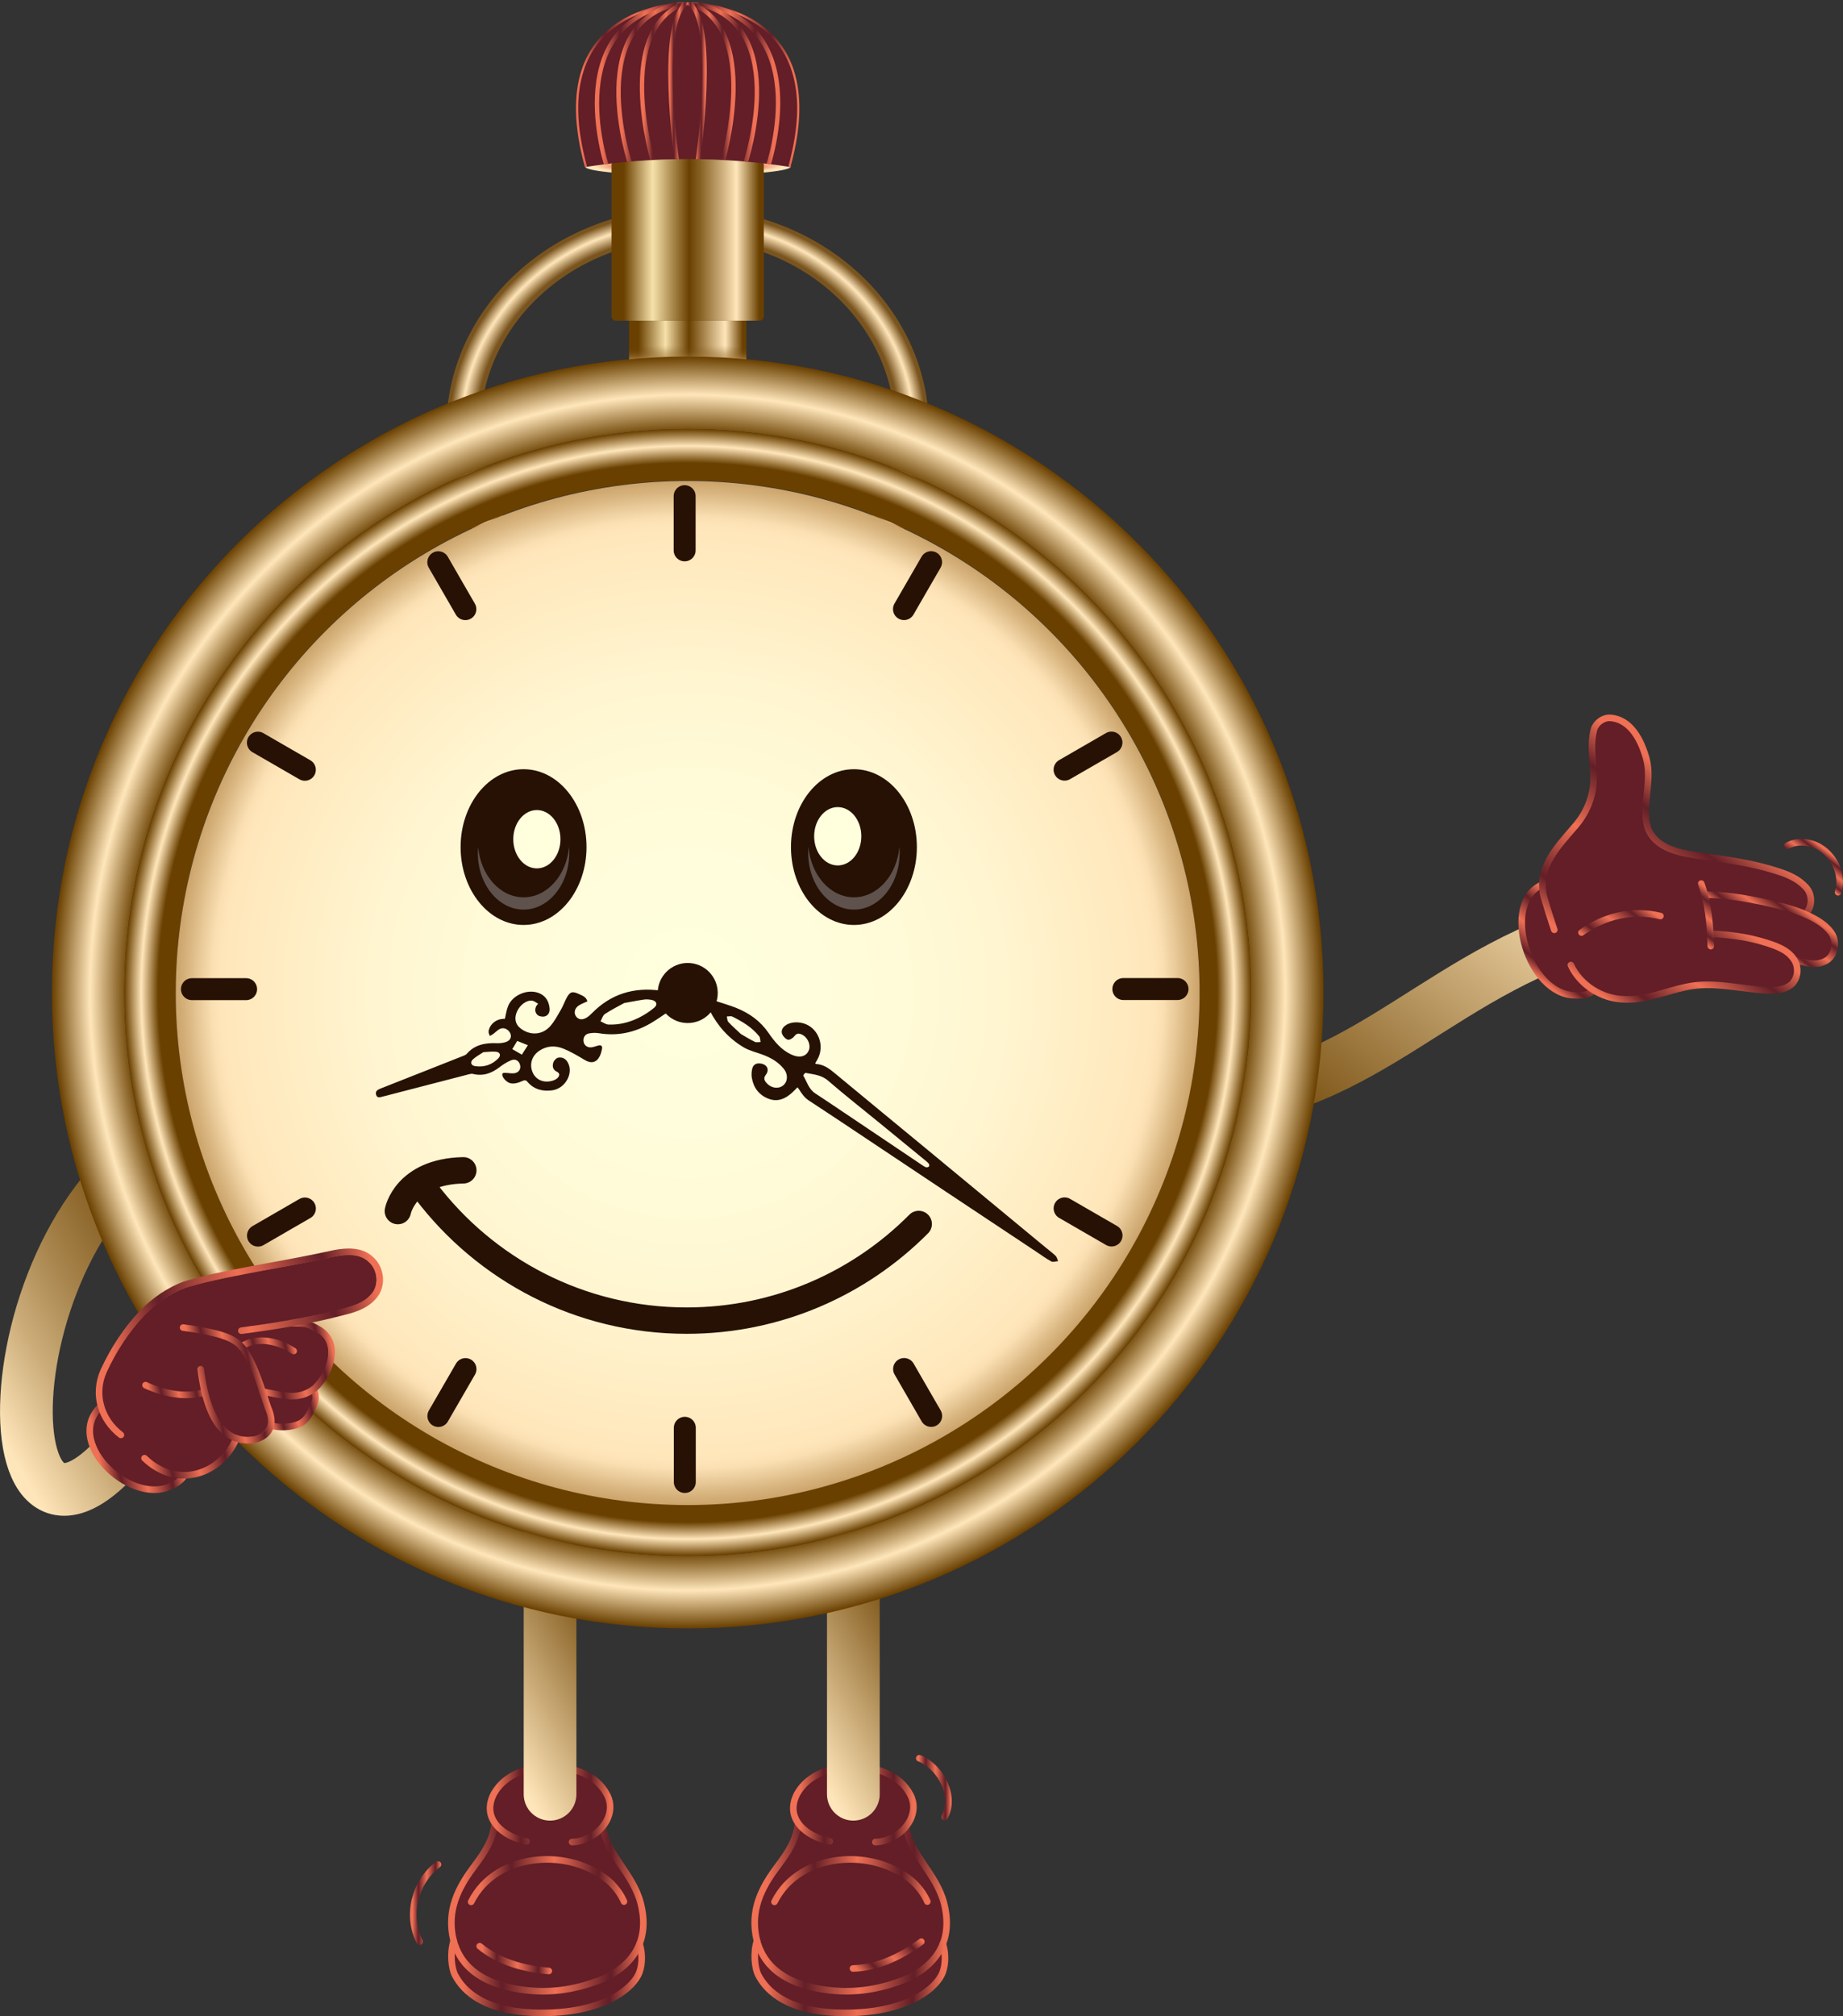 <?xml version="1.0" encoding="UTF-8"?> <svg xmlns="http://www.w3.org/2000/svg" xmlns:xlink="http://www.w3.org/1999/xlink" viewBox="0 0 449.98 492.15"><rect x="0" y="0" width="449.98" height="492.15" fill="#333333" stroke="none"/><defs><style> .cls-1 { stroke: url(#Dégradé_sans_nom_13-2); } .cls-1, .cls-2, .cls-3, .cls-4, .cls-5, .cls-6, .cls-7, .cls-8, .cls-9, .cls-10, .cls-11, .cls-12, .cls-13, .cls-14, .cls-15, .cls-16, .cls-17, .cls-18, .cls-19, .cls-20, .cls-21, .cls-22, .cls-23, .cls-24, .cls-25, .cls-26, .cls-27, .cls-28, .cls-29, .cls-30, .cls-31, .cls-32, .cls-33, .cls-34, .cls-35, .cls-36, .cls-37, .cls-38, .cls-39, .cls-40, .cls-41, .cls-42, .cls-43 { fill: none; } .cls-1, .cls-2, .cls-3, .cls-4, .cls-5, .cls-6, .cls-7, .cls-8, .cls-9, .cls-20, .cls-21, .cls-22, .cls-23, .cls-24, .cls-25, .cls-26, .cls-27, .cls-28, .cls-29, .cls-30, .cls-31, .cls-32, .cls-33, .cls-34, .cls-35, .cls-36, .cls-37, .cls-38, .cls-39, .cls-40, .cls-41, .cls-42, .cls-43 { stroke-linecap: round; stroke-linejoin: round; } .cls-1, .cls-41, .cls-42, .cls-43 { stroke-width: 12.87px; } .cls-44 { clip-path: url(#clippath); } .cls-45, .cls-46 { fill: #631e27; } .cls-2 { stroke: url(#Dégradé_sans_nom_18-2); } .cls-2, .cls-3, .cls-4, .cls-5, .cls-6, .cls-7, .cls-8, .cls-9, .cls-21, .cls-23, .cls-24, .cls-25, .cls-26, .cls-27, .cls-28, .cls-29, .cls-30, .cls-31, .cls-32, .cls-33, .cls-34, .cls-35, .cls-36, .cls-37, .cls-38, .cls-39, .cls-40 { stroke-width: 1.61px; } .cls-3 { stroke: url(#Dégradé_sans_nom_18-6); } .cls-4 { stroke: url(#Dégradé_sans_nom_18-7); } .cls-5 { stroke: url(#Dégradé_sans_nom_18-5); } .cls-6 { stroke: url(#Dégradé_sans_nom_18-8); } .cls-7 { stroke: url(#Dégradé_sans_nom_18-3); } .cls-8 { stroke: url(#Dégradé_sans_nom_18-9); } .cls-9 { stroke: url(#Dégradé_sans_nom_18-4); } .cls-47 { fill: url(#Dégradé_sans_nom_2710); } .cls-47, .cls-48, .cls-49, .cls-50, .cls-46, .cls-51, .cls-52, .cls-53, .cls-54, .cls-55, .cls-56, .cls-57 { stroke-width: 0px; } .cls-48 { fill: url(#Dégradé_sans_nom_2589); } .cls-49 { fill: url(#Dégradé_sans_nom_2588); } .cls-50 { fill: url(#Dégradé_sans_nom_2590); } .cls-10 { stroke: url(#Dégradé_sans_nom_18-29); } .cls-10, .cls-11, .cls-12, .cls-13, .cls-14, .cls-15, .cls-16, .cls-17, .cls-18, .cls-19 { stroke-miterlimit: 10; stroke-width: 1.07px; } .cls-11 { stroke: url(#Dégradé_sans_nom_18-26); } .cls-12 { stroke: url(#Dégradé_sans_nom_18-20); } .cls-13 { stroke: url(#Dégradé_sans_nom_18-23); } .cls-14 { stroke: url(#Dégradé_sans_nom_18-21); } .cls-15 { stroke: url(#Dégradé_sans_nom_18-24); } .cls-16 { stroke: url(#Dégradé_sans_nom_18-22); } .cls-17 { stroke: url(#Dégradé_sans_nom_18-28); } .cls-18 { stroke: url(#Dégradé_sans_nom_18-25); } .cls-19 { stroke: url(#Dégradé_sans_nom_18-27); } .cls-20 { stroke-width: 6.44px; } .cls-20, .cls-22 { stroke: #261104; } .cls-21 { stroke: url(#Dégradé_sans_nom_18); } .cls-22 { stroke-width: 5.36px; } .cls-23 { stroke: url(#Dégradé_sans_nom_18-33); } .cls-24 { stroke: url(#Dégradé_sans_nom_18-36); } .cls-25 { stroke: url(#Dégradé_sans_nom_18-35); } .cls-26 { stroke: url(#Dégradé_sans_nom_18-31); } .cls-27 { stroke: url(#Dégradé_sans_nom_18-32); } .cls-28 { stroke: url(#Dégradé_sans_nom_18-30); } .cls-29 { stroke: url(#Dégradé_sans_nom_18-13); } .cls-30 { stroke: url(#Dégradé_sans_nom_18-12); } .cls-31 { stroke: url(#Dégradé_sans_nom_18-34); } .cls-32 { stroke: url(#Dégradé_sans_nom_18-15); } .cls-33 { stroke: url(#Dégradé_sans_nom_18-14); } .cls-34 { stroke: url(#Dégradé_sans_nom_18-18); } .cls-35 { stroke: url(#Dégradé_sans_nom_18-19); } .cls-36 { stroke: url(#Dégradé_sans_nom_18-37); } .cls-37 { stroke: url(#Dégradé_sans_nom_18-10); } .cls-38 { stroke: url(#Dégradé_sans_nom_18-16); } .cls-39 { stroke: url(#Dégradé_sans_nom_18-11); } .cls-40 { stroke: url(#Dégradé_sans_nom_18-17); } .cls-41 { stroke: url(#Dégradé_sans_nom_13); } .cls-42 { stroke: url(#Dégradé_sans_nom_33); } .cls-43 { stroke: url(#Dégradé_sans_nom_29); } .cls-58 { isolation: isolate; } .cls-51 { fill: #5f514c; } .cls-52 { fill: #261104; } .cls-53 { fill: #ffffde; } .cls-54 { fill: url(#Dégradé_sans_nom_2591); mix-blend-mode: multiply; } .cls-55 { fill: url(#Dégradé_sans_nom_15); } .cls-56 { fill: url(#Dégradé_sans_nom_19); } .cls-57 { fill: url(#Dégradé_sans_nom_17); } </style><linearGradient id="Dégradé_sans_nom_33" data-name="Dégradé sans nom 33" x1="-7.92" y1="342.31" x2="72.76" y2="295.73" gradientUnits="userSpaceOnUse"><stop offset=".03" stop-color="#ffe6ba"></stop><stop offset=".06" stop-color="#f6dcaf"></stop><stop offset=".22" stop-color="#ccad7a"></stop><stop offset=".38" stop-color="#a9864e"></stop><stop offset=".53" stop-color="#8d672c"></stop><stop offset=".68" stop-color="#795113"></stop><stop offset=".81" stop-color="#6e4405"></stop><stop offset=".92" stop-color="#6a4000"></stop></linearGradient><linearGradient id="Dégradé_sans_nom_29" data-name="Dégradé sans nom 29" x1="3181.07" y1="-1174.77" x2="3290.53" y2="-1174.77" gradientTransform="translate(3250.06 -1597.9) rotate(127.64) scale(1 -1)" gradientUnits="userSpaceOnUse"><stop offset="0" stop-color="#6a4000"></stop><stop offset=".03" stop-color="#ffe6ba"></stop><stop offset=".92" stop-color="#6a4000"></stop></linearGradient><linearGradient id="Dégradé_sans_nom_18" data-name="Dégradé sans nom 18" x1="3178.76" y1="-1146.72" x2="3195.33" y2="-1146.72" gradientTransform="translate(3250.06 -1597.9) rotate(127.64) scale(1 -1)" gradientUnits="userSpaceOnUse"><stop offset=".08" stop-color="#ef7054"></stop><stop offset=".27" stop-color="#631e27"></stop><stop offset=".54" stop-color="#ef7054"></stop><stop offset=".62" stop-color="#cb5a48"></stop><stop offset=".79" stop-color="#70252b"></stop><stop offset=".82" stop-color="#631e27"></stop><stop offset=".97" stop-color="#ef7054"></stop></linearGradient><linearGradient id="Dégradé_sans_nom_18-2" data-name="Dégradé sans nom 18" x1="3190.29" y1="-1155.49" x2="3210.3" y2="-1155.49" xlink:href="#Dégradé_sans_nom_18"></linearGradient><linearGradient id="Dégradé_sans_nom_18-3" data-name="Dégradé sans nom 18" x1="3141.62" y1="-1117.89" x2="3149.27" y2="-1117.89" xlink:href="#Dégradé_sans_nom_18"></linearGradient><linearGradient id="Dégradé_sans_nom_18-4" data-name="Dégradé sans nom 18" x1="3146.72" y1="-1146.89" x2="3198.84" y2="-1146.89" xlink:href="#Dégradé_sans_nom_18"></linearGradient><linearGradient id="Dégradé_sans_nom_18-5" data-name="Dégradé sans nom 18" x1="3156.09" y1="-1117.96" x2="3169.33" y2="-1117.96" xlink:href="#Dégradé_sans_nom_18"></linearGradient><linearGradient id="Dégradé_sans_nom_18-6" data-name="Dégradé sans nom 18" x1="3166.86" y1="-1127.54" x2="3204.74" y2="-1127.54" xlink:href="#Dégradé_sans_nom_18"></linearGradient><linearGradient id="Dégradé_sans_nom_18-7" data-name="Dégradé sans nom 18" x1="3166.39" y1="-1131.68" x2="3178.65" y2="-1131.68" xlink:href="#Dégradé_sans_nom_18"></linearGradient><linearGradient id="Dégradé_sans_nom_18-8" data-name="Dégradé sans nom 18" x1="109.42" y1="482.55" x2="157.48" y2="482.55" gradientTransform="matrix(1,0,0,1,0,0)" xlink:href="#Dégradé_sans_nom_18"></linearGradient><linearGradient id="Dégradé_sans_nom_18-9" data-name="Dégradé sans nom 18" x1="109.4" y1="465.55" x2="157.88" y2="465.55" gradientTransform="matrix(1,0,0,1,0,0)" xlink:href="#Dégradé_sans_nom_18"></linearGradient><linearGradient id="Dégradé_sans_nom_18-10" data-name="Dégradé sans nom 18" x1="114.23" y1="459.06" x2="153.16" y2="459.06" gradientTransform="matrix(1,0,0,1,0,0)" xlink:href="#Dégradé_sans_nom_18"></linearGradient><linearGradient id="Dégradé_sans_nom_18-11" data-name="Dégradé sans nom 18" x1="116.32" y1="478.08" x2="134.81" y2="478.08" gradientTransform="matrix(1,0,0,1,0,0)" xlink:href="#Dégradé_sans_nom_18"></linearGradient><linearGradient id="Dégradé_sans_nom_18-12" data-name="Dégradé sans nom 18" x1="118.84" y1="440.41" x2="149.77" y2="440.41" gradientTransform="matrix(1,0,0,1,0,0)" xlink:href="#Dégradé_sans_nom_18"></linearGradient><linearGradient id="Dégradé_sans_nom_13" data-name="Dégradé sans nom 13" x1="113.97" y1="415.63" x2="154.63" y2="392.15" gradientUnits="userSpaceOnUse"><stop offset=".03" stop-color="#ffe6ba"></stop><stop offset=".92" stop-color="#6a4000"></stop></linearGradient><linearGradient id="Dégradé_sans_nom_18-13" data-name="Dégradé sans nom 18" x1="100.1" y1="464.53" x2="107.74" y2="464.53" gradientTransform="matrix(1,0,0,1,0,0)" xlink:href="#Dégradé_sans_nom_18"></linearGradient><linearGradient id="Dégradé_sans_nom_18-14" data-name="Dégradé sans nom 18" x1="183.48" y1="482.55" x2="231.54" y2="482.55" gradientTransform="matrix(1,0,0,1,0,0)" xlink:href="#Dégradé_sans_nom_18"></linearGradient><linearGradient id="Dégradé_sans_nom_18-15" data-name="Dégradé sans nom 18" x1="183.45" y1="465.55" x2="231.94" y2="465.55" gradientTransform="matrix(1,0,0,1,0,0)" xlink:href="#Dégradé_sans_nom_18"></linearGradient><linearGradient id="Dégradé_sans_nom_18-16" data-name="Dégradé sans nom 18" x1="188.28" y1="459.06" x2="227.21" y2="459.06" gradientTransform="matrix(1,0,0,1,0,0)" xlink:href="#Dégradé_sans_nom_18"></linearGradient><linearGradient id="Dégradé_sans_nom_18-17" data-name="Dégradé sans nom 18" x1="112.87" y1="-316.4" x2="131.36" y2="-316.4" gradientTransform="translate(332.75 795.86) rotate(-41.13)" xlink:href="#Dégradé_sans_nom_18"></linearGradient><linearGradient id="Dégradé_sans_nom_18-18" data-name="Dégradé sans nom 18" x1="192.89" y1="440.41" x2="223.83" y2="440.41" gradientTransform="matrix(1,0,0,1,0,0)" xlink:href="#Dégradé_sans_nom_18"></linearGradient><linearGradient id="Dégradé_sans_nom_13-2" data-name="Dégradé sans nom 13" x1="188.02" y1="415.63" x2="228.69" y2="392.15" xlink:href="#Dégradé_sans_nom_13"></linearGradient><linearGradient id="Dégradé_sans_nom_18-19" data-name="Dégradé sans nom 18" x1="223.65" y1="436.36" x2="232.39" y2="436.36" gradientTransform="matrix(1,0,0,1,0,0)" xlink:href="#Dégradé_sans_nom_18"></linearGradient><radialGradient id="Dégradé_sans_nom_2710" data-name="Dégradé sans nom 2710" cx="167.9" cy="104.73" fx="167.9" fy="104.73" r="58.75" gradientTransform="translate(0 8.67) scale(1 .92)" gradientUnits="userSpaceOnUse"><stop offset=".88" stop-color="#79541e"></stop><stop offset=".94" stop-color="#ffe6ba"></stop><stop offset=".99" stop-color="#79541e"></stop></radialGradient><linearGradient id="Dégradé_sans_nom_17" data-name="Dégradé sans nom 17" x1="153.59" y1="84.4" x2="182.22" y2="84.4" gradientUnits="userSpaceOnUse"><stop offset=".08" stop-color="#6a4000"></stop><stop offset=".31" stop-color="#f6e1aa"></stop><stop offset=".51" stop-color="#6a4000"></stop><stop offset=".82" stop-color="#ffe6ba"></stop><stop offset=".97" stop-color="#6a4000"></stop></linearGradient><linearGradient id="Dégradé_sans_nom_2591" data-name="Dégradé sans nom 2591" x1="167.9" y1="91.26" x2="167.9" y2="83.89" gradientUnits="userSpaceOnUse"><stop offset=".37" stop-color="#cba46b"></stop><stop offset=".43" stop-color="#bc955a" stop-opacity=".85"></stop><stop offset=".57" stop-color="#9f773a" stop-opacity=".55"></stop><stop offset=".7" stop-color="#885f21" stop-opacity=".31"></stop><stop offset=".81" stop-color="#774e0f" stop-opacity=".14"></stop><stop offset=".9" stop-color="#6d4304" stop-opacity=".04"></stop><stop offset=".95" stop-color="#6a4000" stop-opacity="0"></stop></linearGradient><radialGradient id="Dégradé_sans_nom_2590" data-name="Dégradé sans nom 2590" cx="167.9" cy="242.27" fx="167.9" fy="242.27" r="155.23" gradientUnits="userSpaceOnUse"><stop offset=".88" stop-color="#6a4000"></stop><stop offset=".94" stop-color="#ffe6ba"></stop><stop offset="1" stop-color="#6a4000"></stop></radialGradient><radialGradient id="Dégradé_sans_nom_2589" data-name="Dégradé sans nom 2589" cx="167.9" cy="242.27" fx="167.9" fy="242.27" r="137.54" gradientUnits="userSpaceOnUse"><stop offset=".94" stop-color="#6a4000"></stop><stop offset=".97" stop-color="#ffe6ba"></stop><stop offset="1" stop-color="#6a4000"></stop></radialGradient><radialGradient id="Dégradé_sans_nom_2588" data-name="Dégradé sans nom 2588" cx="167.9" cy="242.39" fx="167.9" fy="242.39" r="124.99" gradientUnits="userSpaceOnUse"><stop offset="0" stop-color="#ffffde"></stop><stop offset=".34" stop-color="#fffcda"></stop><stop offset=".6" stop-color="#fff6d1"></stop><stop offset=".84" stop-color="#ffeac0"></stop><stop offset=".91" stop-color="#ffe6ba"></stop><stop offset=".93" stop-color="#fadfb2"></stop><stop offset=".95" stop-color="#ecce9e"></stop><stop offset=".98" stop-color="#d7b37d"></stop><stop offset="1" stop-color="#cba46b"></stop></radialGradient><radialGradient id="Dégradé_sans_nom_19" data-name="Dégradé sans nom 19" cx="167.96" cy="40.66" fx="167.96" fy="40.66" r="25.17" gradientTransform="translate(0 37.32) scale(1 .08)" gradientUnits="userSpaceOnUse"><stop offset=".65" stop-color="#ef7054"></stop><stop offset=".91" stop-color="#ffe6ba"></stop></radialGradient><linearGradient id="Dégradé_sans_nom_15" data-name="Dégradé sans nom 15" x1="149.31" y1="58.23" x2="186.49" y2="58.23" gradientUnits="userSpaceOnUse"><stop offset=".08" stop-color="#6a4000"></stop><stop offset=".27" stop-color="#f6e1aa"></stop><stop offset=".51" stop-color="#6a4000"></stop><stop offset=".58" stop-color="#866023"></stop><stop offset=".73" stop-color="#cfb07e"></stop><stop offset=".82" stop-color="#ffe6ba"></stop><stop offset=".97" stop-color="#6a4000"></stop></linearGradient><clipPath id="clippath"><path class="cls-46" d="M192.99,40.78C204.3-.14,167.9.54,167.9.54c0,0-36.4-.68-25.09,40.24,16.73-2.61,33.46-2.61,50.19,0Z"></path></clipPath><linearGradient id="Dégradé_sans_nom_18-20" data-name="Dégradé sans nom 18" x1="140.1" y1="20.46" x2="167.91" y2="20.46" gradientTransform="matrix(1,0,0,1,0,0)" xlink:href="#Dégradé_sans_nom_18"></linearGradient><linearGradient id="Dégradé_sans_nom_18-21" data-name="Dégradé sans nom 18" x1="145.22" y1="20.42" x2="167.95" y2="20.42" gradientTransform="matrix(1,0,0,1,0,0)" xlink:href="#Dégradé_sans_nom_18"></linearGradient><linearGradient id="Dégradé_sans_nom_18-22" data-name="Dégradé sans nom 18" x1="150.48" y1="20.14" x2="167.96" y2="20.14" gradientTransform="matrix(1,0,0,1,0,0)" xlink:href="#Dégradé_sans_nom_18"></linearGradient><linearGradient id="Dégradé_sans_nom_18-23" data-name="Dégradé sans nom 18" x1="156.21" y1="19.86" x2="168.07" y2="19.86" gradientTransform="matrix(1,0,0,1,0,0)" xlink:href="#Dégradé_sans_nom_18"></linearGradient><linearGradient id="Dégradé_sans_nom_18-24" data-name="Dégradé sans nom 18" x1="163.15" y1="19.63" x2="168.17" y2="19.63" gradientTransform="matrix(1,0,0,1,0,0)" xlink:href="#Dégradé_sans_nom_18"></linearGradient><linearGradient id="Dégradé_sans_nom_18-25" data-name="Dégradé sans nom 18" x1="-486.02" y1="20.46" x2="-458.2" y2="20.46" gradientTransform="translate(-290.31) rotate(-180) scale(1 -1)" xlink:href="#Dégradé_sans_nom_18"></linearGradient><linearGradient id="Dégradé_sans_nom_18-26" data-name="Dégradé sans nom 18" x1="-480.82" y1="20.42" x2="-458.16" y2="20.42" gradientTransform="translate(-290.31) rotate(-180) scale(1 -1)" xlink:href="#Dégradé_sans_nom_18"></linearGradient><linearGradient id="Dégradé_sans_nom_18-27" data-name="Dégradé sans nom 18" x1="-475.65" y1="20.02" x2="-458.15" y2="20.02" gradientTransform="translate(-290.31) rotate(-180) scale(1 -1)" xlink:href="#Dégradé_sans_nom_18"></linearGradient><linearGradient id="Dégradé_sans_nom_18-28" data-name="Dégradé sans nom 18" x1="-469.93" y1="19.86" x2="-458.04" y2="19.86" gradientTransform="translate(-290.31) rotate(-180) scale(1 -1)" xlink:href="#Dégradé_sans_nom_18"></linearGradient><linearGradient id="Dégradé_sans_nom_18-29" data-name="Dégradé sans nom 18" x1="-462.88" y1="19.64" x2="-457.94" y2="19.64" gradientTransform="translate(-290.31) rotate(-180) scale(1 -1)" xlink:href="#Dégradé_sans_nom_18"></linearGradient><linearGradient id="Dégradé_sans_nom_18-30" data-name="Dégradé sans nom 18" x1="-42.65" y1="-584.89" x2="-27.37" y2="-584.89" gradientTransform="translate(204.02 902.32) rotate(-12.55)" xlink:href="#Dégradé_sans_nom_18"></linearGradient><linearGradient id="Dégradé_sans_nom_18-31" data-name="Dégradé sans nom 18" x1="-17.73" y1="-589.82" x2="-3.92" y2="-589.82" gradientTransform="translate(204.02 902.32) rotate(-12.55)" xlink:href="#Dégradé_sans_nom_18"></linearGradient><linearGradient id="Dégradé_sans_nom_18-32" data-name="Dégradé sans nom 18" x1="-14.91" y1="-573.62" x2="-1.07" y2="-573.62" gradientTransform="translate(204.02 902.32) rotate(-12.55)" xlink:href="#Dégradé_sans_nom_18"></linearGradient><linearGradient id="Dégradé_sans_nom_18-33" data-name="Dégradé sans nom 18" x1="-58.59" y1="-573.37" x2="-36.72" y2="-573.37" gradientTransform="translate(204.02 902.32) rotate(-12.55)" xlink:href="#Dégradé_sans_nom_18"></linearGradient><linearGradient id="Dégradé_sans_nom_18-34" data-name="Dégradé sans nom 18" x1="-15.08" y1="-585.54" x2="5.23" y2="-585.54" gradientTransform="translate(204.02 902.32) rotate(-12.55)" xlink:href="#Dégradé_sans_nom_18"></linearGradient><linearGradient id="Dégradé_sans_nom_18-35" data-name="Dégradé sans nom 18" x1="-54.39" y1="-593.12" x2="20.54" y2="-593.12" gradientTransform="translate(204.02 902.32) rotate(-12.55)" xlink:href="#Dégradé_sans_nom_18"></linearGradient><linearGradient id="Dégradé_sans_nom_18-36" data-name="Dégradé sans nom 18" x1="-46.76" y1="-566.76" x2="-22.2" y2="-566.76" gradientTransform="translate(204.02 902.32) rotate(-12.55)" xlink:href="#Dégradé_sans_nom_18"></linearGradient><linearGradient id="Dégradé_sans_nom_18-37" data-name="Dégradé sans nom 18" x1="-30.63" y1="-583.81" x2="-12.81" y2="-583.81" gradientTransform="translate(204.02 902.32) rotate(-12.55)" xlink:href="#Dégradé_sans_nom_18"></linearGradient></defs><g class="cls-58"><g id="Calque_2" data-name="Calque 2"><g id="Calque_1-2" data-name="Calque 1"><g><path class="cls-42" d="M52.46,273.43c-54.41,12.25-59.06,124.07-21.93,79.83"></path><path class="cls-43" d="M292.9,268.85c41.39-1.93,59.34-33.63,101.77-43.49"></path><g><path class="cls-46" d="M378.59,239.9c-5.6-4.51-9.02-14.88-5.01-20.55.61-.91,1.63-2.08,3.13-2.56l.61-.2v-.64c.06-4.63,2.69-8.37,7.23-13.28,1.8-2.13,3.56-4.47,4.39-7.25,1.03-3.03.81-6.27.59-9.4-.15-2.15-.3-4.37-.03-6.44.17-1.71.92-2.88,2.17-3.4,1.51-.63,3.49-.23,5.06,1.02.19.15.36.31.54.48,5.3,5.46,4.71,11.59,4.03,18.67l-.17,1.77c-.22,3.26.87,5.88,3.26,7.79,2.41,1.94,6.1,3.14,11.3,3.66l1.02.15c5.19.76,10.57,1.54,15.72,3.09,3.15.91,5.41,1.94,6.93,3.16,1.72,1.38,2.4,2.94,2.07,4.75-.15.6-.48,1.2-.93,1.68l-.86.91,1.14.51c1.53.68,2.81,1.45,3.93,2.35.57.46,1.1.96,1.58,1.49.87.96,1.21,2.49.88,3.89-.17.7-.65,1.96-2.04,2.5-1.91.75-3.96.43-6.46-.3l-1.96-.57,2.04,2.76c.8,1.58-.63,2.58-1.86,3.76-1.38,1.16-3.29,1.25-5.13,1.24-2.2-.1-4.45-.39-6.63-.66-4.41-.56-8.98-1.15-13.57-.17-1.63.31-3.21.78-4.89,1.27-1.6.47-4.25,2.22-5.95,2.56-4.18,1.02-8.02-.46-11.51-2.55l-.18-.7-1.38,1.72c-4.11,2.43-6.77-.7-9.04-2.53Z"></path><path class="cls-21" d="M386.13,227.63h0c5.68-4.07,12.45-5.66,19.27-4.03"></path><path class="cls-2" d="M376.57,215.94c-10.25,4.35-3.47,26.91,7.95,27,1.78,0,3.07.17,4.52-1.17"></path><path class="cls-7" d="M448.78,217.79c1.63-5.11-2.02-11.12-7.34-12.04-1.73-.35-3.6-.15-5.07.72"></path><path class="cls-9" d="M441.23,222.61c1.38-1.82,1.24-4.7-.67-6.39-2.27-2.29-5.27-3.16-7.96-3.99-5.55-1.66-11.28-2.41-16.88-3.22-5.05-.69-11.44-1.63-13.41-6.94-1.6-5.22,1.17-11.34-.35-16.85-1.13-4.24-3.69-9.6-8.74-9.98-1.81-.16-3.73,1.33-4.11,3.07-.75,3.16-.33,6.01-.16,8.84.72,5.71-.98,10.86-4.87,15.08-3.63,4.25-8.41,9.27-7.35,15.5-.07.82,2.76,9.24,2.76,9.24"></path><path class="cls-5" d="M438.46,234.36c1.13.3,1.72.51,2.89.73,1.24.24,2.8.24,3.99-.34,2.95-1.16,3.39-5.35,1.43-7.53-.88-1.08-1.86-1.8-2.91-2.47-4.21-2.56-8.87-3.57-13.35-4.59-4.53-.93-9.15-1.7-13.82-1.78"></path><path class="cls-3" d="M383.54,235.56h0c2.22,4.84,7.52,8.27,12.97,8.36,5.24.28,10.34-2.01,15.19-3.01,6.68-1.44,13.23.54,20.03.84,2.02-.02,3.88-.03,5.68-1.46,1.73-1.66,1.8-4.39.55-6.17-1.22-1.81-3.05-2.64-4.67-3.3-4.92-1.82-10.08-2.66-15.29-2.86"></path><path class="cls-4" d="M415.37,215.67h0c1.79,5.06,2.15,9.93,2.34,15.27"></path></g><path class="cls-46" d="M110.78,473.76c-.13-.48-.24-.97-.33-1.46-1.23-7.21,2.26-12.64,5.52-16.99,2.62-3.5,4.93-6.04,4.93-11.16l-.79-.44c-.17-.58-.45-1.71-.45-2.33,0-5.06,7.11-10.16,14.64-10.16s14.64,5.1,14.64,10.16c0,1.1-.53,2.46-1.06,3.43l-.32.49c0,7.41,6.91,11.51,8.9,19.36,1.02,4.02.71,7.25-.3,9.83.93,2.89.52,5.97-.33,7.61-2.03,3.92-9.1,9.08-22.79,9.24-14.56.17-19.91-5.32-21.94-9.24-.85-1.64-1.28-5.37-.32-8.34h0Z"></path><path class="cls-6" d="M156.15,474.49c.93,2.9.52,5.97-.33,7.61-2.03,3.92-9.1,9.08-22.79,9.24-14.56.17-19.91-5.32-21.94-9.24-.85-1.64-1.28-5.37-.32-8.34"></path><path class="cls-8" d="M147.18,445.81c.78,6.7,7.4,11.47,9.27,18.85,3.63,14.31-9.57,18.57-11.5,19.23-6.01,2.08-11.59,2.55-16.94,1.87-12.21-1.55-16.52-7.45-17.56-13.46-1.23-7.21,2.26-12.64,5.52-16.99,2.29-3.06,4.37-6.13,4.85-10.28"></path><path class="cls-37" d="M115.03,464.24c6.12-12.26,24.55-13.44,34.11-4.64,1.33,1.33,2.47,2.86,3.21,4.57"></path><path class="cls-39" d="M117.12,475.06c4.77,3.91,10.8,5.53,16.88,6.05"></path><path class="cls-30" d="M128.55,449.46c-5.58-1.08-11.18-5.4-7.97-11.61,2.8-4.93,8.66-6.63,13.92-6.67,5.26.11,11.19,1.91,13.77,7.03,2.11,4.12-.85,8.71-4.72,10.43-1.18.6-2.51,1.01-3.88,1"></path><line class="cls-41" x1="134.3" y1="369.81" x2="134.3" y2="437.97"></line><path class="cls-29" d="M102.48,473.95h0c-3.33-6.26-1.2-14.64,4.45-18.84"></path><path class="cls-46" d="M184.84,473.76c-.13-.48-.24-.97-.33-1.46-1.23-7.21,2.26-12.64,5.52-16.99,2.62-3.5,4.93-6.04,4.93-11.16l-.79-.44c-.17-.58-.45-1.71-.45-2.33,0-5.06,7.11-10.16,14.64-10.16s14.64,5.1,14.64,10.16c0,1.1-.53,2.46-1.06,3.43l-.32.49c0,7.41,6.91,11.51,8.9,19.36,1.02,4.02.71,7.25-.3,9.83.93,2.89.52,5.97-.33,7.61-2.03,3.92-9.1,9.08-22.79,9.24-14.56.17-19.91-5.32-21.94-9.24-.85-1.64-1.28-5.37-.32-8.34h0Z"></path><path class="cls-33" d="M230.2,474.49c.93,2.9.52,5.97-.33,7.61-2.03,3.92-9.1,9.08-22.79,9.24-14.56.17-19.91-5.32-21.94-9.24-.85-1.64-1.28-5.37-.32-8.34"></path><path class="cls-32" d="M221.24,445.81c.78,6.7,7.4,11.47,9.27,18.85,3.63,14.31-9.57,18.57-11.5,19.23-6.01,2.08-11.59,2.55-16.94,1.87-12.21-1.55-16.52-7.45-17.56-13.46-1.23-7.21,2.26-12.64,5.52-16.99,2.29-3.06,4.37-6.13,4.85-10.28"></path><path class="cls-38" d="M189.09,464.24c6.12-12.26,24.55-13.44,34.11-4.64,1.33,1.33,2.47,2.86,3.21,4.57"></path><path class="cls-40" d="M208.26,480.5c6.17-.19,11.77-2.94,16.69-6.55"></path><path class="cls-34" d="M202.6,449.46c-5.58-1.08-11.18-5.4-7.97-11.61,2.8-4.93,8.66-6.63,13.92-6.67,5.26.11,11.19,1.91,13.77,7.03,2.11,4.12-.85,8.71-4.72,10.43-1.18.6-2.51,1.01-3.88,1"></path><line class="cls-1" x1="208.35" y1="369.81" x2="208.35" y2="437.97"></line><path class="cls-35" d="M224.45,429.18c1.34.51,2.53,1.37,3.54,2.39,3,2.99,4.82,8.04,2.63,11.98"></path><g><path class="cls-47" d="M167.9,50.77c-32.55,0-58.93,24.15-58.93,53.96s26.38,53.96,58.93,53.96,58.92-24.16,58.92-53.96-26.38-53.96-58.92-53.96ZM167.9,151.1c-27.97,0-50.64-20.76-50.64-46.37s22.67-46.37,50.64-46.37,50.64,20.75,50.64,46.37-22.67,46.37-50.64,46.37Z"></path><rect class="cls-57" x="153.59" y="78.3" width="28.63" height="12.21"></rect><path class="cls-54" d="M182.22,85.15c-9.54-1.81-19.09-1.62-28.63.19v5.92s28.63,0,28.63,0v-6.1Z"></path><path class="cls-50" d="M167.91,87.04c-85.73,0-155.23,69.5-155.23,155.23s69.5,155.23,155.23,155.23,155.23-69.49,155.23-155.23S253.64,87.04,167.91,87.04ZM167.9,379.81c-75.96,0-137.54-61.58-137.54-137.54S91.94,104.73,167.9,104.73s137.54,61.59,137.54,137.54-61.58,137.54-137.54,137.54Z"></path><path class="cls-48" d="M167.9,104.73c-75.96,0-137.54,61.59-137.54,137.54s61.58,137.54,137.54,137.54,137.54-61.58,137.54-137.54-61.58-137.54-137.54-137.54ZM167.9,367.27c-69.03,0-124.99-55.96-124.99-124.99s55.96-125,124.99-125,125,55.96,125,125-55.96,124.99-125,124.99Z"></path><circle class="cls-49" cx="167.9" cy="242.39" r="124.99"></circle><ellipse class="cls-56" cx="167.96" cy="40.66" rx="25.11" ry="2.17"></ellipse><path class="cls-55" d="M186.49,40.09c0-2.56-37.18-2.56-37.18,0v37.11c0,.6.49,1.09,1.09,1.09h35c.6,0,1.09-.49,1.09-1.09v-37.11Z"></path><g><path class="cls-45" d="M192.99,40.78C204.3-.14,167.9.54,167.9.54c0,0-36.4-.68-25.09,40.24,16.73-2.61,33.46-2.61,50.19,0Z"></path><g class="cls-44"><g><path class="cls-12" d="M167.9.54s-36.4-.68-25.09,40.24"></path><path class="cls-14" d="M148.17,40.66S135.57,3.33,167.9.54"></path><path class="cls-16" d="M153.88,40.1S141.6,3.63,167.9.54"></path><path class="cls-13" d="M159.46,39.53S149.44,6.5,167.9.54"></path><path class="cls-15" d="M165.24,39.12s-4.87-34.21,2.66-38.58"></path><path class="cls-18" d="M167.9.54s36.4-.68,25.09,40.24"></path><path class="cls-11" d="M187.5,40.66S200.23,3.33,167.9.54"></path><path class="cls-19" d="M181.97,39.87S194.2,3.63,167.9.54"></path><path class="cls-17" d="M176.4,39.53S186.36,6.5,167.9.54"></path><path class="cls-10" d="M170.38,39.12s5.06-34.21-2.48-38.58"></path></g></g></g><ellipse class="cls-52" cx="208.49" cy="206.77" rx="15.37" ry="19.01"></ellipse><ellipse class="cls-52" cx="127.83" cy="206.77" rx="15.37" ry="19.01"></ellipse><path class="cls-51" d="M138.99,208.22c0,7.63-5,13.81-11.16,13.81s-11.16-6.18-11.16-13.81c0-.51.02-1.01.07-1.5.6,6.93,5.34,12.31,11.1,12.31s10.49-5.39,11.1-12.31c.05.49.07,1,.07,1.5Z"></path><path class="cls-51" d="M219.65,208.22c0,7.63-5,13.81-11.16,13.81s-11.16-6.18-11.16-13.81c0-.51.02-1.01.07-1.5.6,6.93,5.34,12.31,11.1,12.31s10.49-5.39,11.1-12.31c.05.49.07,1,.07,1.5Z"></path><ellipse class="cls-53" cx="131.08" cy="204.85" rx="5.76" ry="7.12"></ellipse><ellipse class="cls-53" cx="204.54" cy="204.13" rx="5.76" ry="7.12"></ellipse><circle class="cls-52" cx="167.91" cy="242.39" r="7.33"></circle><path class="cls-52" d="M194.7,265.42c-.51.5-.89.92-1.31,1.3-1.62,1.46-3.45,2.32-5.64,1.52-2.36-.86-3.74-2.65-4.18-5.1-.13-.71-.08-1.49.07-2.2.24-1.1,1.06-1.53,2.18-1.32,1.52.28,2.09,1.52,1.15,2.75-.61.8-.35,1.37.17,1.97,1.08,1.26,2.85,1.54,4.01.66,1.16-.89,1.34-2.62.28-4.01-1.31-1.7-3.13-2.75-5.11-3.51-1.59-.61-3.31-.97-4.75-1.83-3.64-2.16-6.39-5.24-8.31-9.03-3.19,1.64-5.54,1.38-7.39-.79-1.57-1.85-1.62-4.53-.12-6.49,1.48-1.94,4.14-2.67,6.29-1.62,2.11,1.03,3.72,3.19,2.79,6.64,1.66.56,3.36,1.04,4.98,1.69,3.19,1.28,5.88,3.22,7.86,6.12,1.43,2.08,3.03,4.04,5.39,5.17.22.11.45.21.68.29,1.75.64,3.22.13,3.76-1.31.51-1.34-.33-3.17-1.77-3.81-.66-.3-1.21-.33-1.75.39-.35.46-1.12.99-1.58.89-.55-.11-1.17-.78-1.42-1.35-.32-.75,0-1.52.7-2.06,1.52-1.18,4.28-1.09,6.11.19,2.55,1.79,3.33,5.34,1.77,8.07-.17.3-.34.61-.51.89.08.1.12.19.17.19,2.1.09,3.55,1.38,5.06,2.63,7.43,6.17,14.9,12.3,22.35,18.45,9.47,7.83,18.94,15.66,28.41,23.5.9.75,1.85,1.45,2.7,2.25.32.31.41.85.6,1.29-.56.04-1.23.3-1.64.08-1.28-.69-2.45-1.56-3.67-2.37-7.31-4.85-14.62-9.7-21.92-14.56-5.88-3.91-11.76-7.84-17.64-11.76-5.32-3.54-10.63-7.11-15.98-10.6-1.07-.7-1.73-1.64-2.36-2.67-.1-.17-.25-.32-.43-.56ZM206.6,271.93s0,0,0,0c6.25,4.2,12.49,8.4,18.74,12.6.26.18.55.35.85.41.19.04.49-.07.63-.21.1-.11.09-.42,0-.58-.13-.24-.36-.44-.57-.62-3.95-3.24-7.91-6.48-11.87-9.72-4.07-3.33-8.21-6.57-12.18-10.01-1.66-1.44-3.59-1.54-5.51-1.91-.15-.03-.62.58-.56.67.89,1.5,1.32,3.3,2.93,4.34,2.53,1.64,5.02,3.35,7.53,5.03ZM180.93,252.42c1.09.63,2.2,1.33,3.38,1.9.38.18.92.03,1.38.04-.1-.47-.06-1.06-.33-1.4-1.74-2.19-4.09-3.59-6.54-4.81-.37-.18-.9-.03-1.36-.03.11.45.09,1.03.36,1.33.96,1.03,2.03,1.97,3.12,2.99ZM168.6,244.26c1.02.73,2.39.49,3.09-.54.66-.97.4-2.32-.58-3-.97-.67-2.34-.44-3.01.52-.68.96-.44,2.35.51,3.02Z"></path><path class="cls-52" d="M143.41,244.43c-.77.36-1.49.6-2.1,1.01-.99.66-1.25,1.76-.72,2.58.56.87,1.54,1.04,2.62.39.48-.29.91-.67,1.31-1.08,4.64-4.74,10.28-6.42,16.78-5.52.14.02.28.03.42.04,1.68-4.6,4.83-6.36,8.4-4.7,3.04,1.42,4.27,5.25,2.61,8.12-1.91,3.31-5.59,3.84-9.14,1.42-1.88,1.21-3.64,2.54-5.57,3.55-3.68,1.93-7.6,2.66-11.76,1.97-.82-.14-1.71-.11-2.52.06-1,.21-1.46,1.16-1.22,2.15.21.85.99,1.36,1.97,1.22.52-.08,1.03-.28,1.54-.42.8-.23,1.09.15.95.88-.12.58-.28,1.18-.55,1.71-.83,1.63-2.13,1.86-3.71.9-1.66-1.01-3.35-2-5.14-2.73-1.98-.81-4.03-.75-5.91.51-1.87,1.26-2.5,3.43-1.56,5.41.83,1.75,2.72,2.51,4.79,1.9.43-.13.89-.34,1.2-.64.53-.51.7-1.15-.13-1.55-1.02-.49-1.15-1.36-.88-2.24.15-.48.7-1.08,1.16-1.18.95-.21,1.8.16,2.34,1.08,1.55,2.63-.54,6.45-3.78,6.88-2.36.31-4.46-.23-6.05-2.1-.44-.52-.78-.36-1.28-.15-2.07.92-3.26.77-4.35-.51-.18-.21-.34-.46-.43-.72-.07-.21-.1-.59.02-.67.19-.13.5-.12.76-.11.79.01,1.63.23,2.36.03,1.05-.28,1.42-1.25,1.07-2.19-.34-.91-1.16-1.33-2.17-.9-.96.41-1.89.98-2.72,1.63-1.96,1.51-4.05,2.3-6.54,1.68-.35-.09-.77.02-1.13.12-6.98,1.8-13.95,3.61-20.93,5.42-.63.16-1.32.43-1.59-.45-.25-.84.34-1.22,1.01-1.49,4.79-1.89,9.58-3.78,14.36-5.67,2.01-.8,4.03-1.59,6.04-2.39.26-.1.54-.23.71-.43,1.96-2.26,4.53-2.72,7.33-2.61.73.03,1.5-.05,2.19-.27,1.12-.36,1.53-1.26,1.12-2.14-.51-1.08-1.68-1.56-2.65-1.02-.55.31-.99.79-1.51,1.17-.26.19-.55.33-.83.49-.11-.35-.34-.71-.31-1.04.13-1.51,1.49-2.84,3.08-3.08.31-.05.63-.05.91-.07.24-1.02.37-2.05.73-2.99,1.09-2.91,5.1-4.5,7.89-3.14,1.48.72,2.13,2.02,2.29,3.59.09.9-.29,1.7-1.14,1.95-.52.15-1.35.04-1.75-.29-.69-.58-.82-1.46-.3-2.32.07-.12.18-.22.39-.47-.55-.3-.93-.65-1.36-.73-1.38-.27-3.09.98-3.83,2.69-.69,1.61-.37,3.07.86,4.03,2.32,1.82,5.31,1.7,7.28-.51,1.04-1.17,1.79-2.62,2.59-3.99.52-.88.87-1.86,1.34-2.78.86-1.66,1.43-1.86,3.15-1.05.81.38,1.74.69,2,1.79ZM152.41,244.83c-1.42.79-3.13,1.64-4.71,2.68-.53.35-.73,1.18-1.08,1.79.65.28,1.29.77,1.95.79,2.55.11,5.01-.51,7.29-1.61,1.38-.67,2.71-1.53,3.88-2.51.9-.76.56-1.65-.61-1.89-.62-.12-1.28-.18-1.9-.09-1.5.21-2.99.52-4.81.84ZM166.63,239.19c-1.75.55-2.76,2.51-2.2,4.26.56,1.75,2.54,2.76,4.27,2.18,1.7-.57,2.68-2.47,2.17-4.2-.52-1.73-2.51-2.79-4.24-2.24ZM118.01,256.83c-.87.58-1.75,1.05-2.48,1.7-.82.73-.56,1.57.52,1.72,2.16.3,4.07-.34,5.6-1.89.73-.74.45-1.55-.59-1.64-1-.09-2.02.06-3.05.11ZM125.08,256.09c.81.47,1.53.88,2.34,1.35.49-.77.95-1.5,1.46-2.31-.99-.39-1.86-.74-2.6-1.04-.45.75-.85,1.41-1.2,2Z"></path><g><g id="_Répétition_radiale_" data-name="&amp;lt;Répétition radiale&amp;gt;"><line class="cls-22" x1="167.2" y1="361.75" x2="167.2" y2="348.52"></line></g><g id="_Répétition_radiale_-2" data-name="&amp;lt;Répétition radiale&amp;gt;"><line class="cls-22" x1="107.03" y1="345.64" x2="113.65" y2="334.19"></line></g><g id="_Répétition_radiale_-3" data-name="&amp;lt;Répétition radiale&amp;gt;"><line class="cls-22" x1="62.99" y1="301.61" x2="74.44" y2="294.99"></line></g><g id="_Répétition_radiale_-4" data-name="&amp;lt;Répétition radiale&amp;gt;"><line class="cls-22" x1="46.86" y1="241.45" x2="60.09" y2="241.45"></line></g><g id="_Répétition_radiale_-5" data-name="&amp;lt;Répétition radiale&amp;gt;"><line class="cls-22" x1="62.97" y1="181.28" x2="74.43" y2="187.9"></line></g><g id="_Répétition_radiale_-6" data-name="&amp;lt;Répétition radiale&amp;gt;"><line class="cls-22" x1="107.01" y1="137.24" x2="113.62" y2="148.69"></line></g><g id="_Répétition_radiale_-7" data-name="&amp;lt;Répétition radiale&amp;gt;"><line class="cls-22" x1="167.16" y1="121.11" x2="167.16" y2="134.34"></line></g><g id="_Répétition_radiale_-8" data-name="&amp;lt;Répétition radiale&amp;gt;"><line class="cls-22" x1="227.33" y1="137.22" x2="220.71" y2="148.68"></line></g><g id="_Répétition_radiale_-9" data-name="&amp;lt;Répétition radiale&amp;gt;"><line class="cls-22" x1="271.37" y1="181.26" x2="259.92" y2="187.87"></line></g><g id="_Répétition_radiale_-10" data-name="&amp;lt;Répétition radiale&amp;gt;"><line class="cls-22" x1="287.5" y1="241.42" x2="274.27" y2="241.42"></line></g><g id="_Répétition_radiale_-11" data-name="&amp;lt;Répétition radiale&amp;gt;"><line class="cls-22" x1="271.39" y1="301.58" x2="259.93" y2="294.96"></line></g><g id="_Répétition_radiale_-12" data-name="&amp;lt;Répétition radiale&amp;gt;"><line class="cls-22" x1="227.35" y1="345.62" x2="220.74" y2="334.17"></line></g></g><path class="cls-20" d="M224.31,298.77c-14.47,14.57-34.52,23.59-56.67,23.59-26.02,0-49.14-12.45-63.72-31.72"></path><path class="cls-20" d="M97.14,295.62s1.81-9.65,15.98-9.95"></path></g><g><path class="cls-46" d="M33.29,362.09c2.06.76,5.11,1.4,7.97.08,1.48-.64,2.5-1.43,3.13-2.41l.24-.38h.45c5.03,0,9.61-3.28,11.95-8.55l.3-.69.71.24c1.27.43,2.7.51,4.24.23,1.21-.35,2.17-1.01,2.75-1.96l.3-.49.57.12c1.61.34,3.64.42,5.28.21.78-.1,1.47-.27,1.97-.48,2.08-.88,2.9-2.74,3.77-4.7.7-1.57.65-3.04-.14-4.6l-.26-.51.39-.42c1.88-2.02,3.62-5.44,3.24-8.53-.2-1.67-1.01-2.98-2.41-3.89-.91-.57-1.91-1.06-3.05-1.48-.46-.17-.92-.32-1.38-.46l-5.26-.76,5.35-.83c3.44-.65,6.6-1.35,9.65-2.16l.29-.07c2.47-.62,5.28-1.33,7.27-3.55.96-1.03,1.44-2.43,1.37-3.96-.08-1.6-.76-3.08-1.87-4.06-.63-.58-1.3-1-2.08-1.29-2.52-.94-5.65-.24-8.42.37-.62.14-1.22.27-1.81.39-3.72.79-7.6,1.5-11.36,2.18-6.97,1.27-14.18,2.58-20.91,4.53-7.78,2.81-14.39,9.79-19.57,20.73-1.15,2.65-1.37,5.44-.63,8.07l.14.49-.37.34c-2.07,1.91-2.88,4.37-2.34,7.09.9,4.54,5.32,9.25,10.53,11.18Z"></path><path class="cls-28" d="M35.53,338.11h0c4.59,2.09,9.47,3.1,14.4,1.79"></path><path class="cls-26" d="M71.7,329.78h0c-3.83-2.56-9.16-3.6-12.74-1.08"></path><path class="cls-27" d="M66.13,347.93c1.7.62,4.87.52,6.85-.33,1.85-.79,2.63-2.42,3.54-4.47.73-1.64.68-2.67-.02-3.99"></path><path class="cls-23" d="M25.18,342.79c-10.35,8.53,6.3,24.64,16.39,20.03,1.25-.53,2.49-1.3,3.33-2.49"></path><path class="cls-31" d="M64.13,339.71h0c4.56.69,8.51,2.43,12.7-.82,3.71-3.39,6.39-10.85,1.32-14.16-2.98-1.87-3.86-1.66-6.99-1.77"></path><path class="cls-25" d="M58.93,324.82h0c8.17-1.08,16.32-2.38,24.31-4.46,2.6-.65,5.7-1.37,7.91-3.84,2.33-2.51,1.97-6.79-.56-9.04-2.36-2.33-5.95-2.09-8.85-1.56-5.44,1.19-10.71,2.2-16.14,3.17-6.77,1.29-13.62,2.45-20.25,4.42-4.06,1.42-7.7,4.03-10.69,7.08-3.9,4.15-6.95,8.86-9.34,14.02-2.54,5.7-.69,11.91,4.2,15.65"></path><path class="cls-24" d="M35.28,355.94h0c8.1,7.72,18.69,3.9,22.43-4.83"></path><path class="cls-36" d="M49.01,334.22c.9,7.3,3.59,18.92,13.4,17.15,3.85-1.18,4.64-4.09,3.08-7.63-1.76-4.91-3.01-10.03-6.01-14.41-1.73-2.35-4.56-3.29-7.19-3.91-2.52-.63-5.05-1.05-7.58-1.36"></path></g></g></g></g></g></svg> 